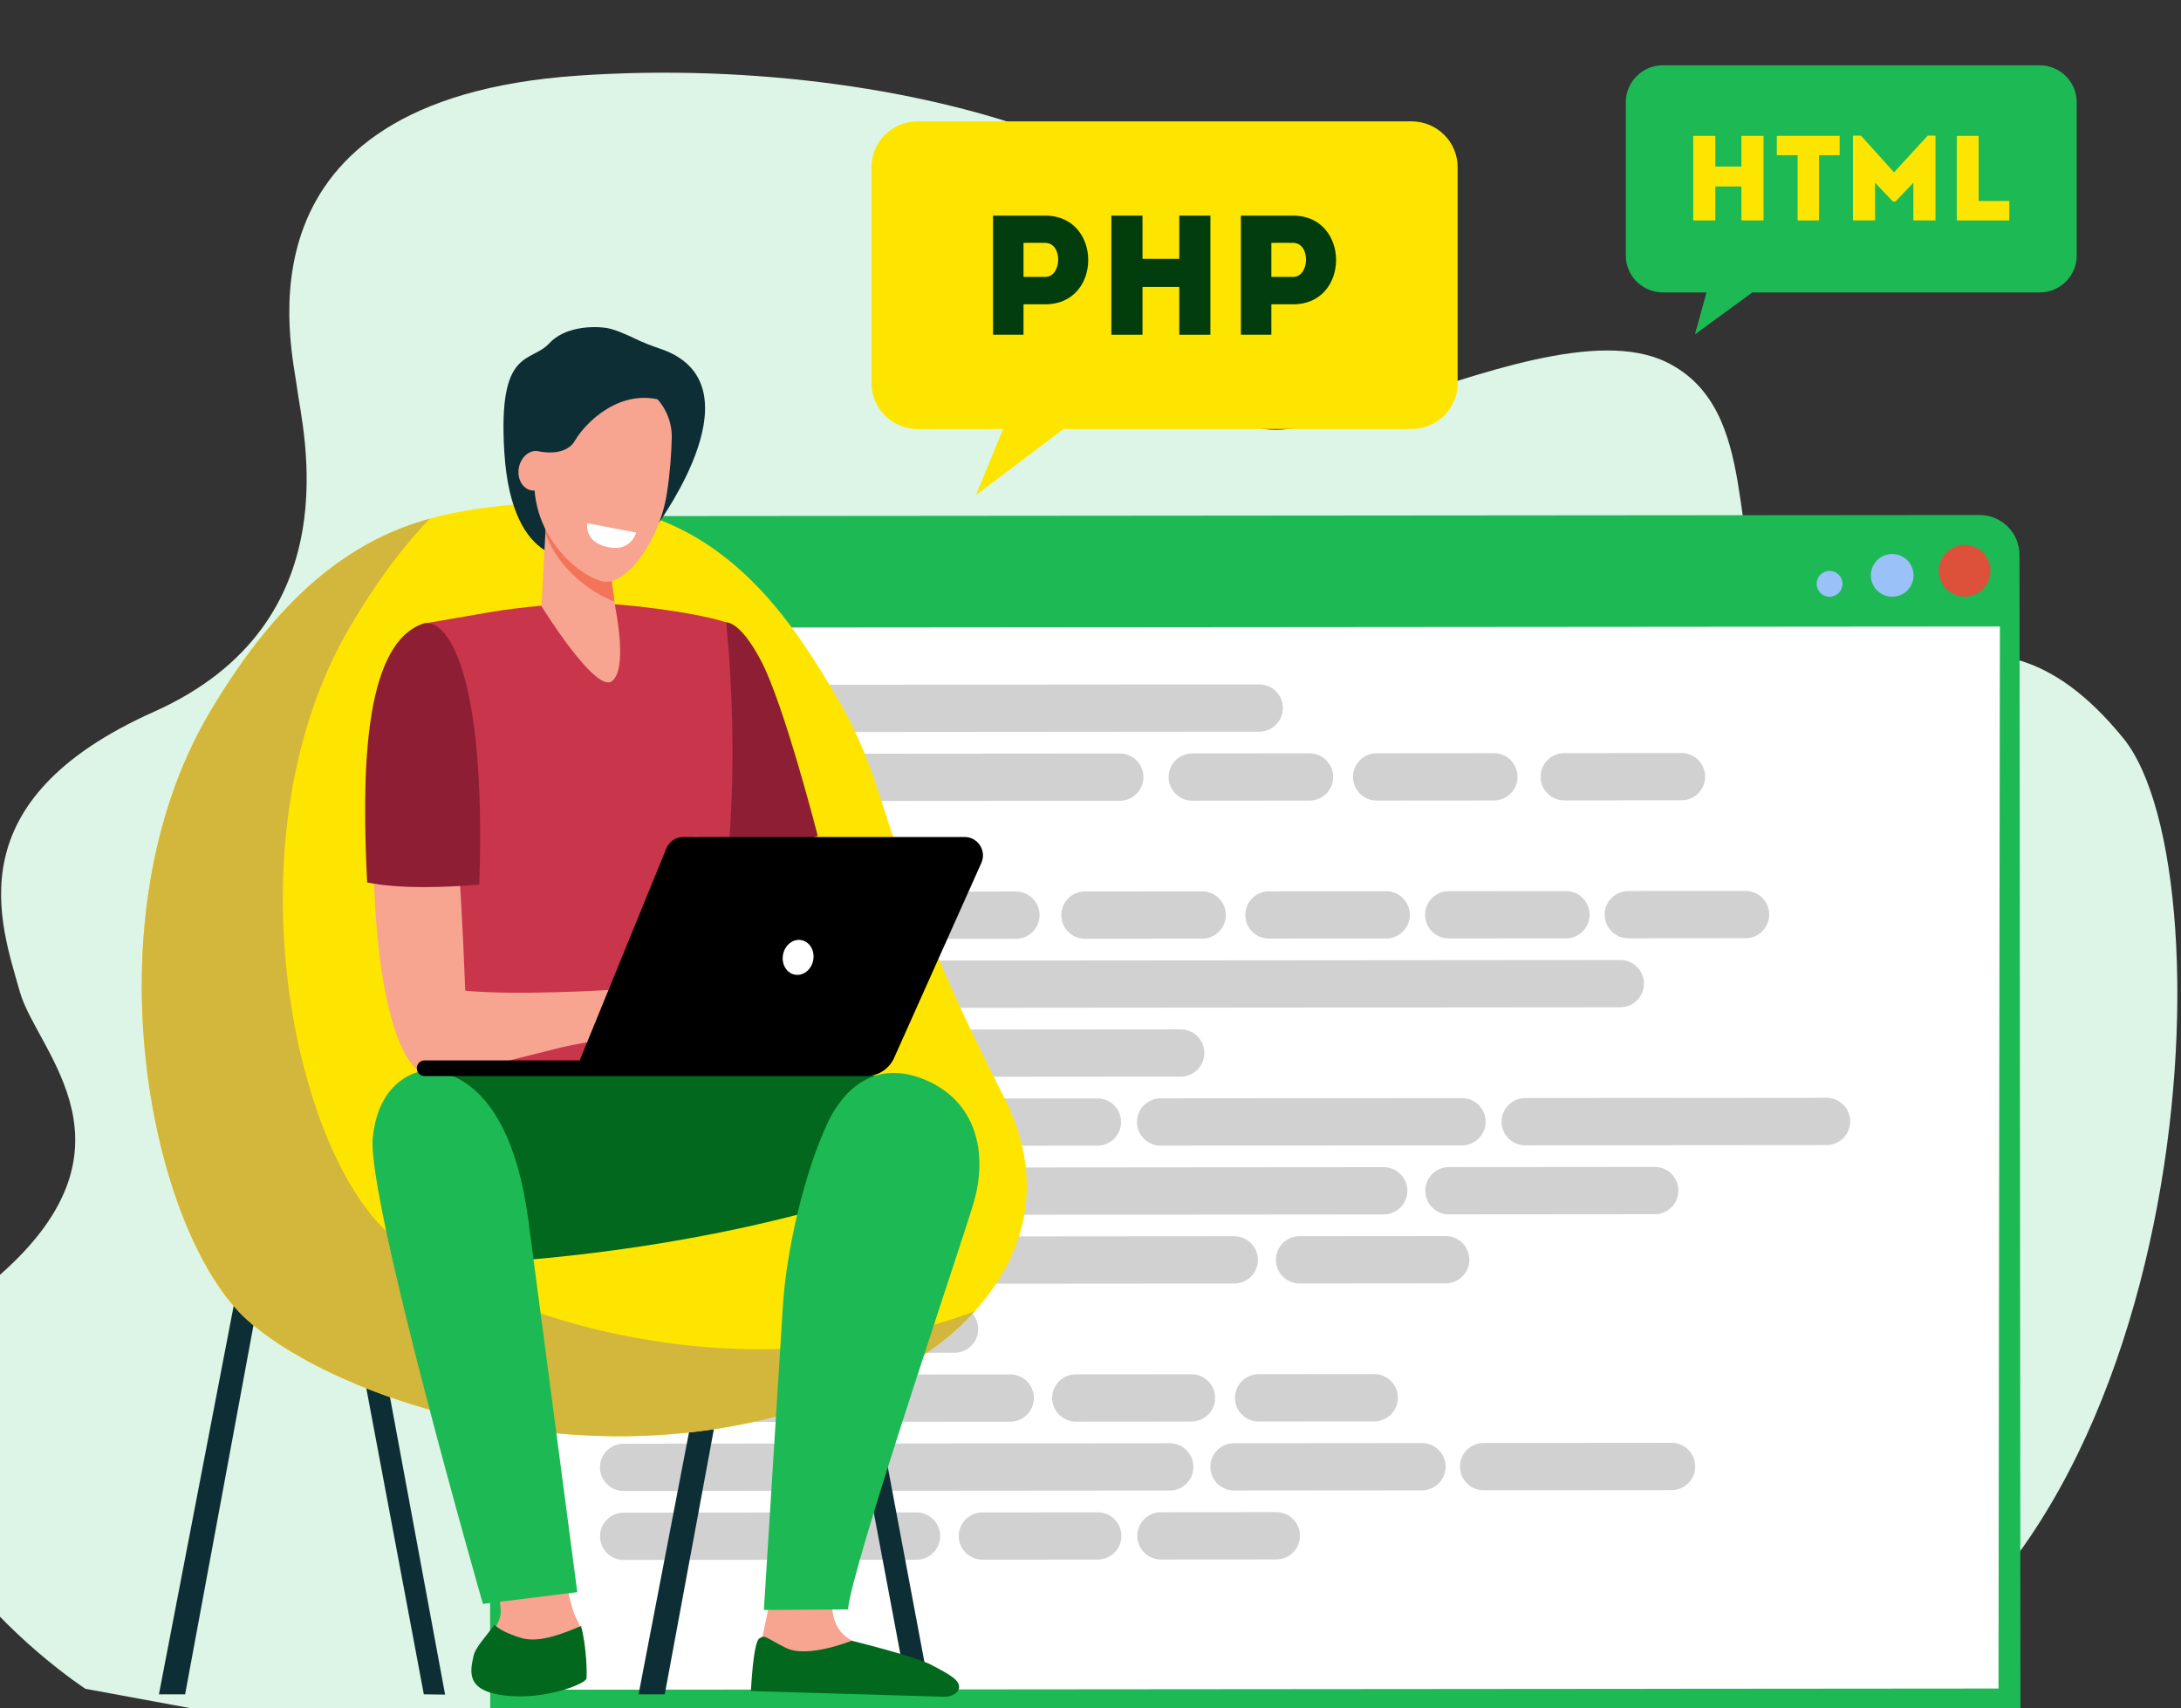 <?xml version="1.0" encoding="UTF-8"?>
<svg id="_Слой_1" data-name="Слой 1" xmlns="http://www.w3.org/2000/svg" width="300" height="235" viewBox="0 0 300 235">
  <rect x="0" y="0" width="300" height="235" fill="#333333" stroke="none"/>
  <defs>
    <style>
      .cls-1 {
        fill: #dd513a;
      }

      .cls-1, .cls-2, .cls-3, .cls-4, .cls-5, .cls-6, .cls-7, .cls-8, .cls-9, .cls-10, .cls-11, .cls-12, .cls-13, .cls-14, .cls-15, .cls-16, .cls-17 {
        stroke-width: 0px;
      }

      .cls-2 {
        fill: #0e2e35;
      }

      .cls-3 {
        fill: #fee500;
      }

      .cls-5 {
        fill: #f7a491;
      }

      .cls-6 {
        fill: #d3b63c;
      }

      .cls-7 {
        fill: #013d0d;
      }

      .cls-8 {
        fill: #f79c8d;
      }

      .cls-9 {
        fill: #c9354a;
      }

      .cls-10 {
        fill: #02681d;
      }

      .cls-11 {
        fill: #fff;
      }

      .cls-12 {
        fill: #1db954;
      }

      .cls-13 {
        fill: #d1d1d1;
      }

      .cls-14 {
        fill: #9bc1f9;
      }

      .cls-15 {
        fill: #f47458;
      }

      .cls-16 {
        fill: #ddf5e6;
      }

      .cls-17 {
        fill: #8e1e34;
      }
    </style>
  </defs>
  <path class="cls-16" d="m79.426,10.41c48.172-3.337,98.679,14.048,91.254,39.25-7.424,25.202,39.691-8.952,58.493.135,13.386,6.469,8.035,26.162,14.511,34.097,14.848,18.194,28.323-6.989,48.386,17.669,15.159,18.632,9.925,115.462-42.195,133.868l-222.61-.252-15.516-2.859s-44.698-29.184-12.724-56.108c21.619-18.204,6.063-31.423,3.712-39.757C.038,126.883-6.261,110.172,21.186,97.908c27.447-12.264,20.36-38.949,19.685-44.474-.675-5.526-9.617-39.686,38.555-43.023h0Z"/>
  <g>
    <path class="cls-12" d="m67.426,235.47l-.131-158.957c-.003-3.038,2.458-5.503,5.496-5.505l199.491-.164c3.038-.003,5.503,2.458,5.505,5.496l.131,158.957-210.492.173Z"/>
    <polygon class="cls-11" points="274.896 232.28 70.443 232.448 70.634 86.355 275.087 86.187 274.896 232.28"/>
    <path class="cls-13" d="m173.213,100.652l-87.518.072c-1.796.002-3.253-1.453-3.255-3.249h0c-.001-1.796,1.453-3.253,3.25-3.255l87.518-.072c1.796-.001,3.253,1.453,3.255,3.25h0c.002,1.796-1.453,3.253-3.249,3.255Z"/>
    <path class="cls-13" d="m154.034,110.157l-68.331.056c-1.796.002-3.253-1.453-3.255-3.25h0c-.002-1.796,1.453-3.253,3.249-3.255l68.331-.056c1.796-.002,3.253,1.453,3.255,3.25h0c.002,1.796-1.453,3.253-3.249,3.255Z"/>
    <path class="cls-13" d="m115.066,119.678l-29.355.024c-1.796.001-3.253-1.453-3.255-3.25h0c-.001-1.796,1.453-3.253,3.25-3.255l29.355-.024c1.796-.002,3.253,1.453,3.255,3.25h0c.001,1.796-1.453,3.253-3.25,3.255Z"/>
    <path class="cls-13" d="m139.746,129.147l-54.027.044c-1.796.001-3.253-1.454-3.255-3.25h0c-.002-1.796,1.453-3.253,3.249-3.255l54.027-.044c1.796-.002,3.253,1.453,3.255,3.25h0c.001,1.796-1.453,3.253-3.25,3.255Z"/>
    <path class="cls-13" d="m165.365,129.126l-16.126.013c-1.796.001-3.253-1.453-3.255-3.25h0c-.002-1.796,1.453-3.253,3.249-3.255l16.127-.013c1.796-.002,3.253,1.453,3.255,3.25h0c.002,1.796-1.453,3.253-3.25,3.255Z"/>
    <path class="cls-13" d="m190.674,129.105l-16.126.013c-1.796.001-3.253-1.453-3.255-3.25h0c-.002-1.796,1.453-3.253,3.25-3.255l16.127-.013c1.796-.001,3.253,1.453,3.255,3.25h0c.002,1.796-1.453,3.253-3.25,3.255Z"/>
    <path class="cls-13" d="m180.127,110.135l-16.127.013c-1.796.002-3.253-1.453-3.255-3.25h0c-.001-1.796,1.453-3.253,3.25-3.255l16.126-.013c1.796-.002,3.253,1.453,3.255,3.25h0c.002,1.796-1.453,3.253-3.25,3.255Z"/>
    <path class="cls-13" d="m205.491,110.114l-16.127.013c-1.796.001-3.253-1.453-3.255-3.25h0c-.002-1.796,1.453-3.253,3.25-3.255l16.127-.013c1.796-.001,3.253,1.453,3.255,3.25h0c.001,1.796-1.454,3.253-3.249,3.255Z"/>
    <path class="cls-13" d="m231.292,110.093l-16.126.013c-1.796.002-3.253-1.453-3.255-3.25h0c-.001-1.796,1.453-3.253,3.25-3.255l16.127-.013c1.796-.002,3.253,1.453,3.255,3.25h0c.002,1.796-1.453,3.253-3.249,3.255Z"/>
    <path class="cls-13" d="m215.401,129.085l-16.126.013c-1.796.001-3.253-1.453-3.255-3.25h0c-.002-1.796,1.453-3.253,3.25-3.255l16.127-.013c1.796-.001,3.253,1.453,3.255,3.25h0c.002,1.796-1.453,3.253-3.25,3.255Z"/>
    <path class="cls-13" d="m240.109,129.065l-16.127.013c-1.796.001-3.253-1.453-3.255-3.25h0c-.002-1.796,1.453-3.253,3.25-3.255l16.127-.013c1.796-.001,3.253,1.453,3.255,3.25h0c.002,1.796-1.453,3.253-3.249,3.255Z"/>
    <path class="cls-13" d="m222.879,138.568l-137.153.113c-1.796.002-3.253-1.453-3.255-3.25h0c-.002-1.796,1.453-3.253,3.25-3.255l137.153-.113c1.796-.001,3.253,1.453,3.255,3.25h0c.001,1.796-1.453,3.253-3.25,3.255Z"/>
    <path class="cls-13" d="m162.412,148.107l-76.678.063c-1.796.002-3.253-1.453-3.255-3.25h0c-.001-1.796,1.453-3.253,3.25-3.255l76.678-.063c1.796-.002,3.253,1.453,3.255,3.25h0c.001,1.796-1.453,3.253-3.25,3.255Z"/>
    <path class="cls-13" d="m150.957,157.606l-65.215.054c-1.796.002-3.253-1.453-3.255-3.25h0c-.002-1.796,1.453-3.253,3.249-3.255l65.215-.054c1.796-.002,3.253,1.453,3.255,3.249h0c.002,1.796-1.453,3.253-3.249,3.255Z"/>
    <path class="cls-13" d="m201.102,157.565l-41.454.034c-1.796.001-3.253-1.453-3.255-3.25h0c-.001-1.796,1.453-3.253,3.25-3.255l41.454-.034c1.796-.002,3.253,1.453,3.255,3.25h0c.002,1.796-1.453,3.253-3.249,3.255Z"/>
    <path class="cls-13" d="m251.247,157.523l-41.454.034c-1.796.002-3.253-1.453-3.255-3.25h0c-.002-1.796,1.453-3.253,3.25-3.255l41.454-.034c1.796-.001,3.253,1.453,3.255,3.25h0c.002,1.796-1.453,3.253-3.25,3.255Z"/>
    <path class="cls-13" d="m190.338,167.063l-104.588.086c-1.796.002-3.253-1.453-3.255-3.249h0c-.002-1.796,1.453-3.253,3.249-3.255l104.588-.086c1.796-.002,3.253,1.453,3.255,3.25h0c.002,1.796-1.453,3.253-3.25,3.255Z"/>
    <path class="cls-13" d="m227.619,167.032l-28.313.023c-1.796.002-3.253-1.453-3.255-3.25h0c-.002-1.796,1.453-3.253,3.249-3.255l28.313-.023c1.796-.002,3.253,1.453,3.255,3.25h0c.002,1.796-1.453,3.253-3.249,3.255Z"/>
    <path class="cls-13" d="m169.777,176.569l-84.019.069c-1.796.002-3.253-1.453-3.255-3.25h0c-.001-1.796,1.454-3.253,3.25-3.255l84.019-.069c1.796-.002,3.253,1.453,3.255,3.25h0c.002,1.796-1.453,3.253-3.25,3.255Z"/>
    <path class="cls-13" d="m198.858,176.545l-20.099.017c-1.796.001-3.253-1.453-3.255-3.25h0c-.002-1.796,1.453-3.253,3.25-3.255l20.099-.016c1.796-.002,3.253,1.453,3.255,3.25h0c.002,1.796-1.453,3.253-3.249,3.255Z"/>
    <path class="cls-13" d="m131.301,186.09l-45.536.037c-1.796.002-3.253-1.453-3.255-3.25h0c-.001-1.796,1.453-3.253,3.25-3.255l45.536-.037c1.796-.001,3.253,1.453,3.255,3.25h0c.001,1.796-1.453,3.253-3.25,3.255Z"/>
    <path class="cls-13" d="m113.707,195.594l-27.934.023c-1.796.001-3.253-1.453-3.255-3.25h0c-.002-1.796,1.453-3.253,3.249-3.255l27.934-.023c1.796-.002,3.253,1.453,3.255,3.25h0c.002,1.796-1.453,3.253-3.249,3.255Z"/>
    <path class="cls-13" d="m138.962,195.573l-15.908.013c-1.796.001-3.253-1.453-3.255-3.25h0c-.001-1.796,1.453-3.253,3.25-3.255l15.908-.013c1.796-.002,3.253,1.453,3.255,3.249v0c.002,1.796-1.453,3.253-3.249,3.255Z"/>
    <path class="cls-13" d="m163.889,195.552l-15.908.013c-1.796.001-3.253-1.453-3.255-3.25h0c-.001-1.796,1.453-3.253,3.25-3.255l15.908-.013c1.796-.001,3.253,1.453,3.255,3.25h0c.001,1.796-1.453,3.253-3.25,3.255Z"/>
    <path class="cls-13" d="m189.035,195.532l-15.908.013c-1.796.002-3.253-1.453-3.255-3.249h0c-.002-1.796,1.453-3.253,3.249-3.255l15.908-.013c1.796-.002,3.253,1.453,3.255,3.25h0c.002,1.796-1.453,3.253-3.249,3.255Z"/>
    <path class="cls-13" d="m160.908,205.044l-75.127.062c-1.796.002-3.253-1.453-3.255-3.25h0c-.001-1.796,1.454-3.253,3.25-3.255l75.127-.062c1.796-.001,3.253,1.453,3.255,3.25h0c.001,1.796-1.453,3.253-3.25,3.255Z"/>
    <path class="cls-13" d="m195.602,205.016l-25.857.021c-1.796.001-3.253-1.453-3.255-3.25h0c-.001-1.796,1.453-3.253,3.249-3.255l25.857-.021c1.796-.001,3.253,1.453,3.255,3.25h0c.002,1.796-1.453,3.253-3.25,3.255Z"/>
    <path class="cls-13" d="m229.931,204.987l-25.857.021c-1.796.001-3.253-1.453-3.255-3.25h0c-.002-1.796,1.453-3.253,3.249-3.255l25.857-.021c1.796-.002,3.253,1.453,3.255,3.249h0c.002,1.796-1.453,3.253-3.25,3.255Z"/>
    <path class="cls-13" d="m126.077,214.562l-40.288.033c-1.796.002-3.253-1.453-3.255-3.25h0c-.001-1.796,1.453-3.253,3.25-3.255l40.288-.033c1.796-.002,3.253,1.453,3.255,3.25h0c.001,1.796-1.453,3.253-3.25,3.255Z"/>
    <path class="cls-13" d="m151.004,214.542l-15.871.013c-1.796.001-3.253-1.453-3.255-3.25h0c-.002-1.796,1.453-3.253,3.249-3.255l15.871-.013c1.796-.002,3.253,1.453,3.255,3.25h0c.002,1.796-1.453,3.253-3.249,3.255Z"/>
    <path class="cls-13" d="m175.566,214.521l-15.871.013c-1.796.002-3.253-1.453-3.255-3.25h0c-.001-1.796,1.453-3.253,3.25-3.255l15.871-.013c1.796-.002,3.253,1.453,3.255,3.25h0c.002,1.796-1.453,3.253-3.25,3.255Z"/>
    <path class="cls-14" d="m251.661,82.093h0c-.983.001-1.78-.795-1.781-1.778h0c-.001-.983.795-1.78,1.778-1.781h0c.983-.001,1.78.795,1.781,1.778h0c.001.983-.795,1.78-1.778,1.781Z"/>
    <path class="cls-14" d="m260.28,82.086h0c-1.622.001-2.938-1.312-2.939-2.934h0c-.001-1.622,1.312-2.938,2.934-2.939h0c1.622-.001,2.938,1.312,2.939,2.934h0c.002,1.622-1.312,2.938-2.934,2.939Z"/>
    <path class="cls-1" d="m270.239,82.077h0c-1.965.002-3.56-1.59-3.562-3.556h0c-.002-1.965,1.59-3.56,3.555-3.561h0c1.966-.002,3.56,1.59,3.562,3.556h0c.002,1.965-1.59,3.56-3.556,3.562Z"/>
  </g>
  <g>
    <polygon class="cls-2" points="25.463 233.079 21.86 233.079 35.289 163.297 38.285 163.867 25.463 233.079"/>
    <polygon class="cls-2" points="124.828 232.765 127.824 232.196 114.879 163.297 111.883 163.867 124.828 232.765"/>
    <polygon class="cls-2" points="91.439 233.079 87.836 233.079 101.265 163.297 104.261 163.867 91.439 233.079"/>
    <polygon class="cls-2" points="58.298 233.079 61.224 233.114 48.348 163.61 45.352 164.18 58.298 233.079"/>
    <path class="cls-3" d="m71.369,69.317c-11.864,1.275-27.217,2.62-42.63,28.865-16.846,28.684-7.978,71.531,5.318,83.438,13.296,11.907,56.72,26.608,93.224,4.599,0,0,22.041-13.338,10.73-35.474-17.408-34.065-14.948-41.168-22.731-54.518-7.783-13.35-18.728-29.615-43.911-26.909Z"/>
    <path class="cls-6" d="m28.739,98.182c10.52-17.913,21.012-24.225,30.385-26.834-3.626,3.765-7.301,8.608-10.981,14.873-16.845,28.684-7.978,71.531,5.318,83.438,11.791,10.559,47.276,23.312,80.617,10.714-3.428,3.806-6.797,5.845-6.797,5.845-36.504,22.009-79.929,7.308-93.224-4.599-13.296-11.906-22.163-54.754-5.318-83.438Z"/>
    <g>
      <polygon class="cls-8" points="109.458 112.916 112.507 122.095 103.214 118.428 109.458 112.916"/>
      <path class="cls-17" d="m99.878,85.601c.619.026,2.317.594,4.8,5.285,3.17,5.991,7.804,24.09,7.804,24.09l-13.831,5.151-1.777-3.778-2.927-29.083s5.759-1.673,5.931-1.665Z"/>
      <path class="cls-9" d="m81.595,82.992c3.955.005,13.741,1.159,18.283,2.61,0,0,3.337,28.678-3.004,50.469-1.419,4.878,1.174,20.221,1.174,20.221l-40.982-.541s4.855-37.093,3.026-43.084c-1.829-5.991-1.872-26.873-1.872-26.873,0,0,.281-.044,9.208-1.587,4.164-.72,9.946-1.222,14.169-1.216Z"/>
      <path class="cls-5" d="m76.82,209.52s.907,10.464,2.574,13.362c1.667,2.898-.088,7.824-.176,8.5-.088.676-3.509,1.642-8.949,1.063-5.44-.58-5.352-1.835-4.913-3.864.439-2.028,3.334-4.637,3.509-6.568.176-1.932-1.667-8.887-1.667-8.887l9.622-3.606Z"/>
      <path class="cls-10" d="m93.424,147.655s28.29-1.571,34.607,2.255c6.317,3.826-1.142,11.682-1.142,11.682,0,0-23.031,10.014-61.589,12.239-9.131.527-9.917-23.807-8.21-25.821,1.707-2.014,36.334-.355,36.334-.355Z"/>
      <path class="cls-10" d="m69.59,233.257c-5.601-.597-4.909-3.349-4.457-5.438.283-1.308,1.89-2.85,2.847-4.308.501.399,1.315,1.103,3.748,1.822,2.526.746,5.989-.73,8.195-1.655.786,2.927.822,6.659.749,7.225-.09.696-5.481,2.951-11.082,2.354Z"/>
      <path class="cls-12" d="m72.682,167.894c1.13,8.553,6.726,51.13,6.726,51.13l-12.985,1.61s-15.968-55.574-15.149-64.074c.819-8.5,6.796-9.215,6.796-9.215,0,0,11.62-2.091,14.612,20.549Z"/>
      <path class="cls-5" d="m57.773,88.982c3.832-1.438,5.706,33.088,6.223,47.299,6.786.653,18.613.005,21.558-.216,1.385-.104,4.579-1.274,5.956-1.454,1.412-.185,2.691-.281,3.385-.16.255.045,7.328,2.937,7.933,3.571.75.787,2.779,2.771,2.436,3.629-.342.858-3.902-2.391-3.902-2.391l-1.739-.976c2.165,2.115,6.295,4.901,5.7,5.915-.58.989-4.306-1.838-6.961-3.765,2.277,2.057,5.107,5.738,4.455,6.312-.586.516-3.804-3.746-7.244-4.973-1.275-.455-2.545.805-3.548.957-.737.112-1.875.35-2.598.145l-3.724-1.056c-1.269.115-1.301.865-2.582,1.138-1.487.317-3.927.65-5.821,1.113-10.906,2.665-14.544,3.902-17.884,3.9-10.115-.006-10.701-55.59-1.645-58.987Z"/>
      <path class="cls-17" d="m50.501,121.395c-.718-14.556-.613-32.497,7.547-35.558,3.219-1.208,8.895,6.054,7.875,35.854-4.356.36-10.751.649-15.422-.296Z"/>
      <polygon class="cls-8" points="96.152 115.141 95.32 115.141 82.817 145.869 83.678 145.738 96.152 115.141"/>
      <path class="cls-5" d="m114.79,218.471s-1.133,3.633.896,6.035c2.029,2.402,10.459,4.759,11.565,6.06,1.107,1.301,1.023,2.409,1.023,2.409l-23.661-.651.258-7.146,1.09-5.135,8.829-1.572Z"/>
      <path class="cls-10" d="m117.158,225.704s-6.08,2.459-9.016,1.003c-2.937-1.456-2.848-1.86-3.698-1.317-.85.543-1.154,7.242-1.154,7.242l26.606.782c1.851-.043,2.788-1.406,1.283-2.574-1.031-.8-2.223-1.336-2.901-1.725-2.081-1.194-11.12-3.412-11.12-3.412Z"/>
      <path class="cls-12" d="m113.893,154.361c1.829-3.849,5.988-8.859,13.306-5.841,6.98,2.878,8.853,9.952,6.651,17.196-2.202,7.244-16.7,49.826-17.205,55.681l-11.575.076s2.104-33.717,2.62-41.867c.497-7.842,3.039-18.584,6.204-25.245Z"/>
      <path class="cls-4" d="m132.685,115.141h-38.694c-1.024,0-1.946.62-2.334,1.571l-11.914,29.157h-21.332c-.597,0-1.08.485-1.08,1.083h0c0,.598.483,1.083,1.08,1.083h60.713c1.669,0,3.183-.983,3.866-2.511l11.996-26.815c.749-1.675-.472-3.568-2.302-3.568Z"/>
      <path class="cls-11" d="m111.852,132.119c-.261,1.31-1.4,2.185-2.543,1.956-1.143-.229-1.858-1.477-1.596-2.787.261-1.31,1.4-2.186,2.543-1.956,1.143.229,1.858,1.477,1.596,2.787Z"/>
      <g>
        <path class="cls-2" d="m90.791,47.965c-1.166-.393-2.314-.836-3.423-1.371-1.253-.605-2.877-1.312-3.903-1.471-2.159-.333-5.869-.111-7.918,2.111-2.552,2.769-7.087.5-6.174,15.001,1.034,16.413,10.16,14.612,10.382,14.334.221-.278,8.139-10.501,8.139-10.501,0,0,2.768,6.056,2.768,5.834,0-.215,14.136-19.22.128-23.938Z"/>
        <path class="cls-5" d="m83.862,77.782l.788,5.865s1.765,8.449-.506,10.078c-2.27,1.629-9.655-10.319-9.655-10.319l.78-14.861,8.593,9.237Z"/>
        <path class="cls-15" d="m75.017,73.362c1.875,5.069,6.342,8.185,9.513,9.393l-.668-4.972-8.593-9.237-.252,4.816Z"/>
        <path class="cls-5" d="m83.396,52.374c4.811-.777,9.126,3.093,9.006,7.909-.052,2.093-.224,4.708-.659,7.522-1.046,6.77-5.665,12.732-8.719,12.199-3.054-.532-10.739-6.372-9.386-16.007.835-5.948,4.709-10.809,9.758-11.624Z"/>
        <path class="cls-5" d="m75.757,65.147c-.258,1.489-1.45,2.524-2.664,2.313-1.213-.212-1.988-1.59-1.73-3.079.258-1.489,1.45-2.524,2.663-2.313,1.213.211,1.988,1.59,1.73,3.079Z"/>
        <path class="cls-2" d="m74.027,62.069s3.693.918,5.063-1.458c1.37-2.375,6.271-7.5,12.5-5.375,6.229,2.125-5.482-5.167-5.98-5.167s-6.478-.042-6.478-.042c0,0-4.61,3.792-4.776,4.209-.166.417-1.495,4.958-1.495,4.958l1.166,2.874Z"/>
      </g>
      <path class="cls-11" d="m80.783,71.978l6.719,1.285s-.641,2.531-3.612,2.052c-3.623-.584-3.107-3.337-3.107-3.337Z"/>
    </g>
  </g>
  <g>
    <path class="cls-12" d="m228.738,8.984h51.813c2.818,0,5.103,2.272,5.103,5.075v21.095c0,2.803-2.285,5.074-5.103,5.074h-39.514l-7.894,5.772,1.588-5.772h-5.993c-2.818,0-5.103-2.272-5.103-5.074V14.058c0-2.803,2.285-5.075,5.103-5.075Z"/>
    <g>
      <path class="cls-3" d="m242.577,30.323h-3.041v-4.67h-3.59v4.67h-3.041v-11.634h3.041v4.222h3.59v-4.222h3.041v11.634Z"/>
      <path class="cls-3" d="m244.405,21.348v-2.659h8.643v2.659h-2.842v8.975h-2.942v-8.975h-2.859Z"/>
      <path class="cls-3" d="m265.165,18.656h1.064v11.667h-3.041v-5.185l-2.477,2.593h-.332l-2.46-2.593v5.185h-3.042v-11.667h1.097l4.554,5.052,4.637-5.052Z"/>
      <path class="cls-3" d="m272.163,27.647h4.221v2.676h-7.214v-11.634h2.992v8.958Z"/>
    </g>
  </g>
  <g>
    <path class="cls-3" d="m194.172,16.698h-67.968c-3.495,0-6.328,2.817-6.328,6.293v29.73c0,3.475,2.833,6.293,6.328,6.293h11.776l-3.732,9.083,12.04-9.083h47.883c3.495,0,6.328-2.817,6.328-6.293v-29.73c0-3.475-2.833-6.293-6.328-6.293Z"/>
    <g>
      <path class="cls-7" d="m136.595,46.05v-16.388h7.21c7.843.024,7.843,12.198,0,12.198h-3.019v4.19h-4.191Zm7.188-12.643c-.984-.023-2.037,0-2.997,0v4.683h2.997c2.294,0,2.434-4.659,0-4.683Z"/>
      <path class="cls-7" d="m166.494,46.05h-4.284v-6.579h-5.056v6.579h-4.284v-16.388h4.284v5.947h5.056v-5.947h4.284v16.388Z"/>
      <path class="cls-7" d="m170.687,46.05v-16.388h7.21c7.844.024,7.844,12.198,0,12.198h-3.019v4.19h-4.191Zm7.188-12.643c-.984-.023-2.037,0-2.997,0v4.683h2.997c2.294,0,2.434-4.659,0-4.683Z"/>
    </g>
  </g>
</svg>